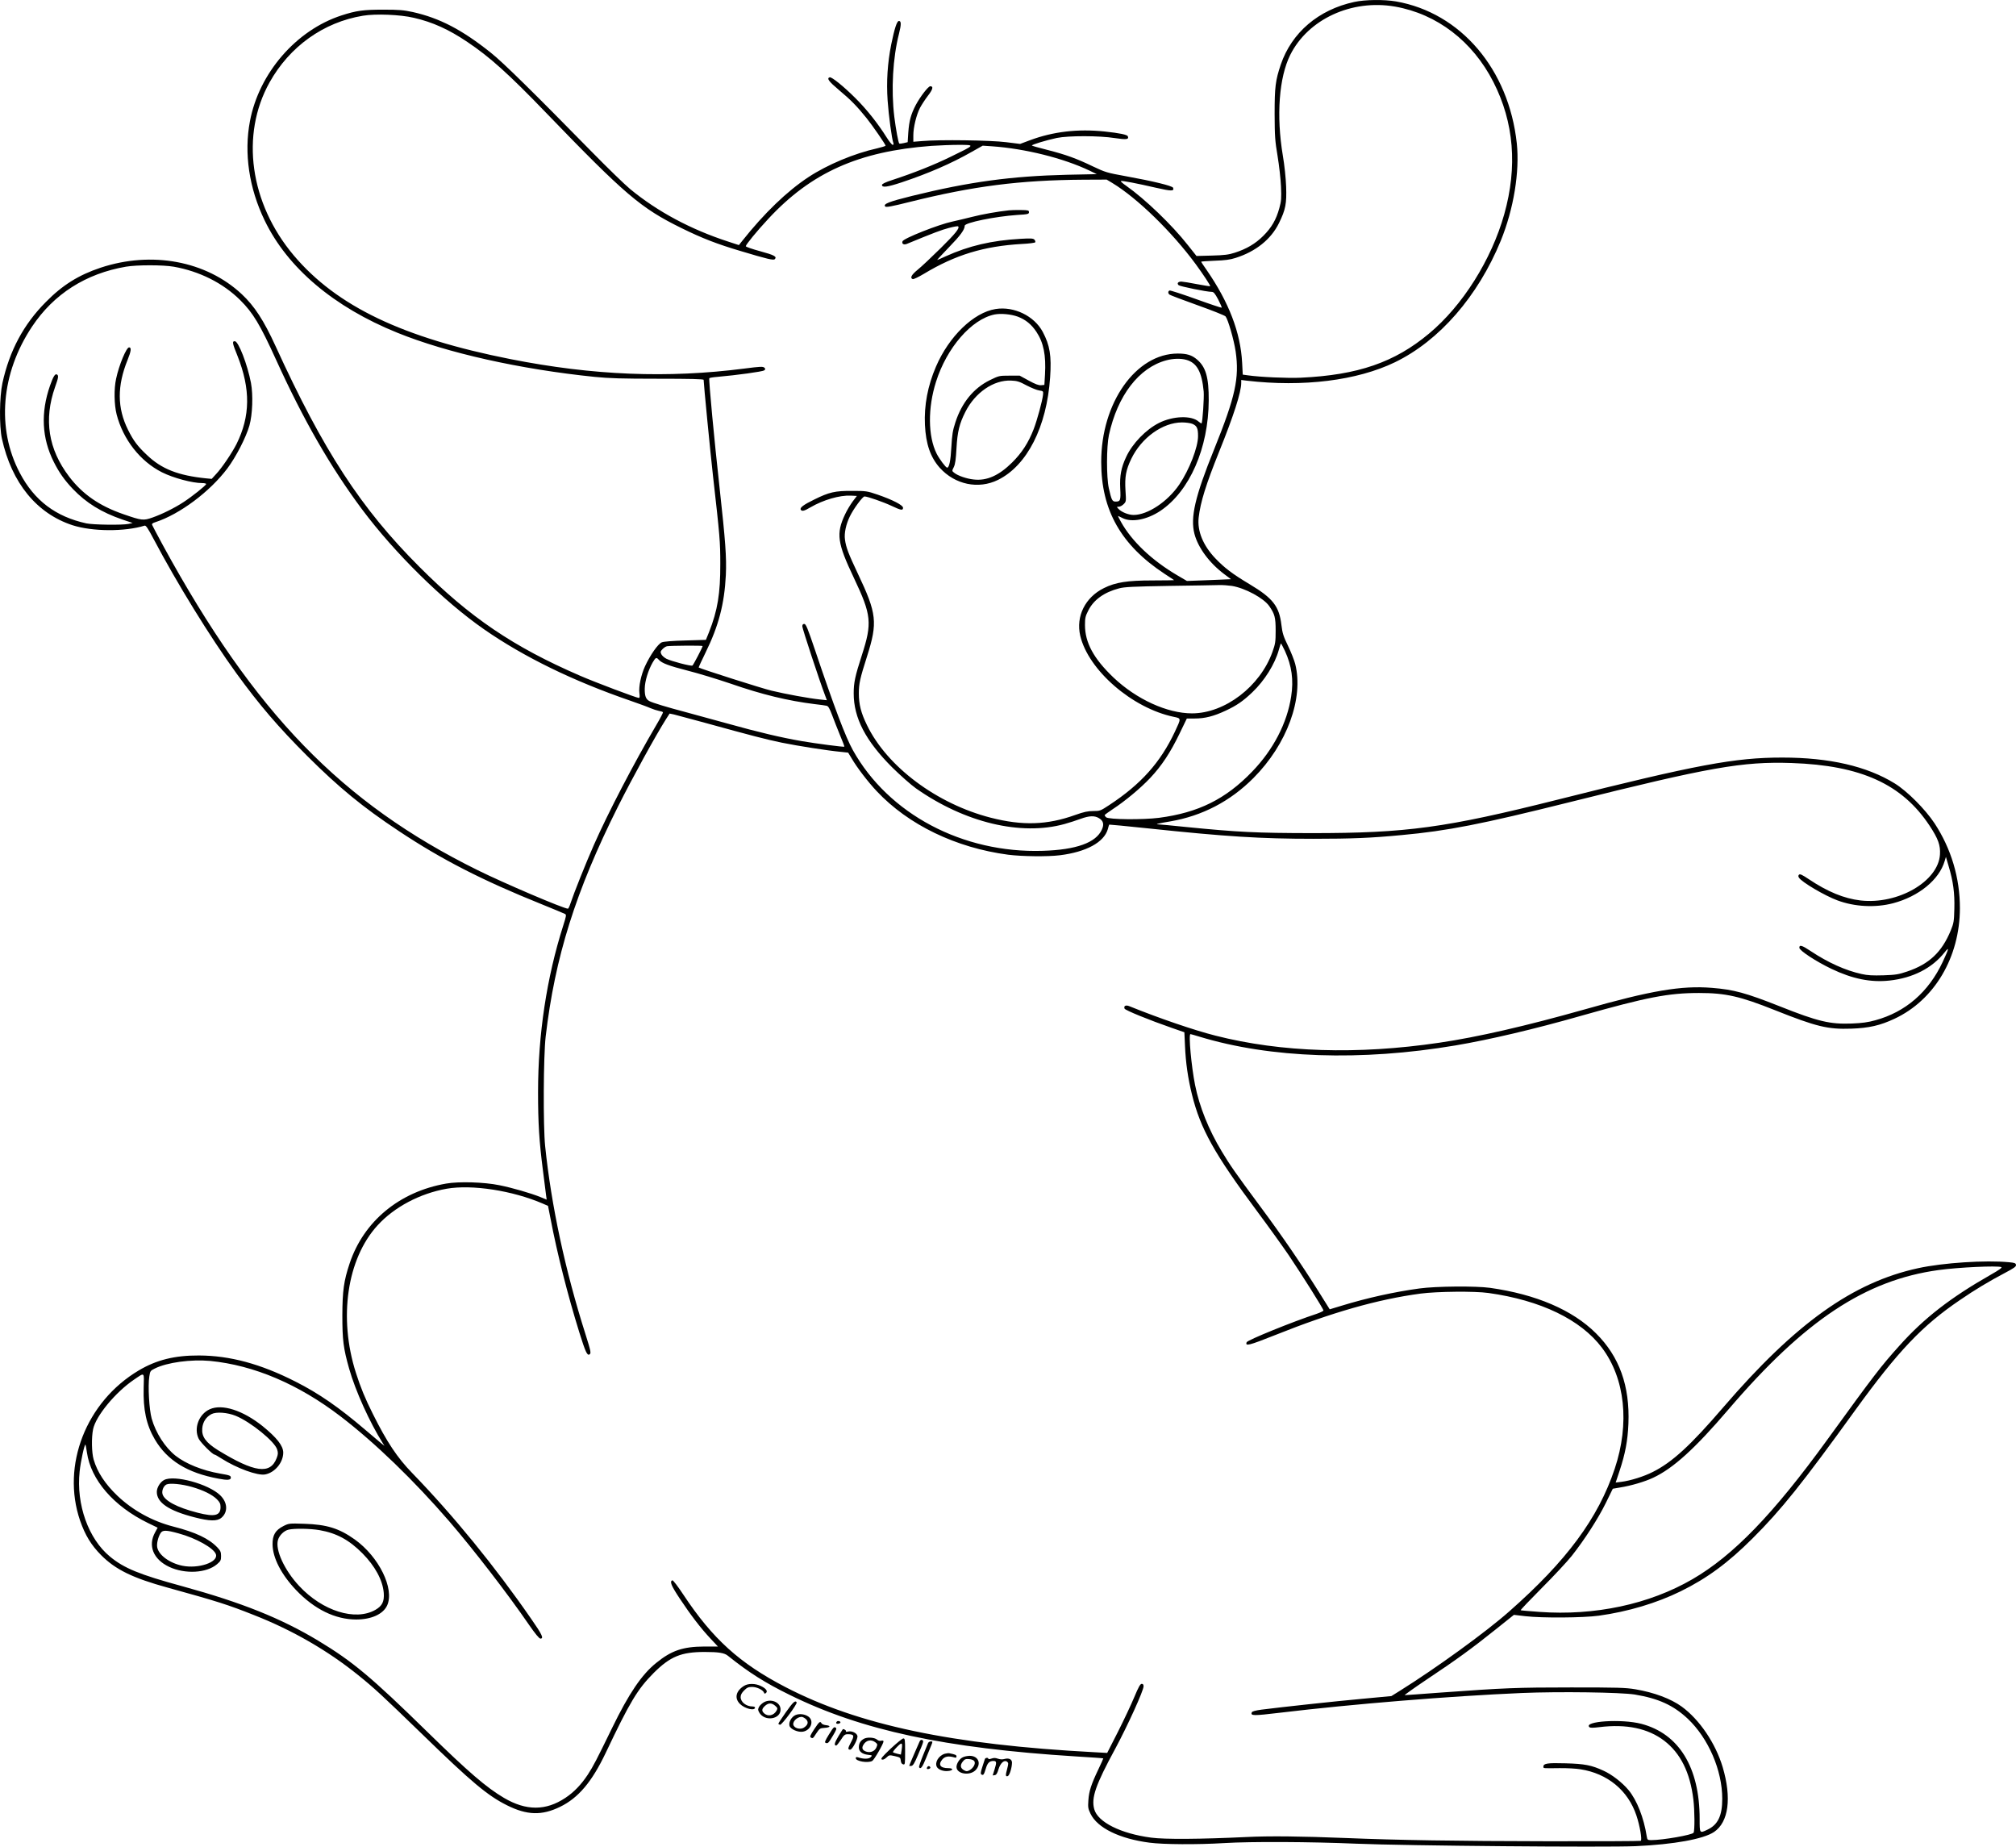<?xml version="1.0" encoding="UTF-8"?>
<svg xmlns="http://www.w3.org/2000/svg" version="1.0" viewBox="0 0 1961.348 1796.284" preserveAspectRatio="xMidYMid meet">
  <g transform="translate(-20.435,1822.897) scale(0.1,-0.1)" fill="#000000" stroke="none">
    <path d="M13380 18210 c-348 -75 -609 -298 -715 -609 -52 -154 -60 -218 -60 -481 1 -221 4 -261 29 -410 15 -91 30 -224 33 -295 5 -114 3 -141 -16 -210 -31 -113 -75 -189 -156 -270 -77 -77 -164 -128 -280 -165 -55 -18 -101 -24 -220 -27 l-150 -4 -85 107 c-154 196 -416 447 -598 575 -35 24 -58 45 -53 47 14 5 158 -23 340 -65 153 -35 182 -35 168 0 -7 18 -194 64 -460 112 -182 33 -199 38 -317 94 -164 79 -264 115 -443 161 -81 20 -150 40 -153 43 -8 8 143 53 242 74 113 23 412 23 563 -1 115 -17 140 -14 128 17 -6 16 -78 31 -227 47 -261 27 -499 -1 -725 -85 l-96 -36 -137 17 c-148 19 -644 26 -814 11 l-88 -7 0 63 c0 76 29 196 64 265 14 27 48 80 76 117 50 64 58 95 25 95 -20 0 -97 -100 -141 -182 -48 -92 -65 -156 -73 -268 l-6 -94 -38 -9 c-21 -5 -41 -7 -44 -4 -9 10 -32 133 -48 259 -32 264 -15 573 46 811 22 87 22 122 -1 122 -20 0 -43 -73 -75 -228 -36 -182 -48 -361 -35 -547 10 -144 41 -375 56 -413 4 -11 1 -17 -7 -17 -8 1 -34 33 -59 73 -84 134 -193 272 -304 382 -115 115 -231 208 -250 202 -31 -10 -9 -40 92 -125 112 -93 176 -159 267 -272 57 -71 185 -256 185 -268 0 -4 -37 -15 -82 -26 -222 -49 -483 -158 -667 -279 -210 -138 -432 -352 -647 -623 l-31 -39 -104 34 c-363 118 -687 291 -954 511 -55 46 -221 207 -370 359 -570 581 -861 868 -985 967 -282 225 -498 337 -760 396 -89 19 -133 23 -285 23 -195 0 -263 -9 -408 -56 -441 -143 -803 -561 -891 -1029 -59 -310 -9 -651 143 -965 222 -461 673 -843 1292 -1093 484 -196 1193 -355 1919 -429 140 -14 264 -18 618 -18 309 0 442 -3 442 -11 0 -36 66 -713 91 -934 67 -590 71 -642 71 -855 1 -289 -26 -454 -110 -666 l-30 -74 -198 -6 c-123 -3 -211 -10 -231 -18 -36 -14 -112 -122 -163 -232 -39 -85 -63 -199 -55 -261 5 -33 3 -48 -5 -48 -21 0 -425 152 -574 217 -647 280 -1071 567 -1561 1058 -569 568 -934 1129 -1400 2148 -114 249 -205 389 -329 505 -346 323 -875 422 -1373 257 -213 -71 -371 -169 -533 -334 -216 -217 -353 -473 -422 -788 -29 -134 -32 -417 -5 -541 95 -430 338 -728 687 -842 193 -62 507 -64 701 -4 13 4 33 -26 89 -132 223 -423 548 -951 804 -1304 226 -311 407 -522 690 -805 307 -306 539 -497 891 -730 413 -275 815 -481 1390 -712 116 -47 217 -89 226 -94 15 -8 13 -19 -18 -116 -160 -504 -244 -1054 -244 -1618 0 -302 11 -479 48 -765 13 -107 27 -214 30 -237 l6 -43 -61 25 c-93 38 -278 91 -398 115 -150 31 -396 38 -520 16 -453 -79 -801 -366 -938 -776 -57 -170 -70 -267 -71 -505 0 -242 10 -321 66 -519 61 -216 201 -525 328 -726 l16 -25 -32 25 c-17 14 -87 73 -155 131 -254 217 -451 354 -681 470 -337 171 -635 252 -937 253 -237 1 -413 -43 -585 -145 -513 -304 -755 -924 -572 -1460 50 -144 108 -239 207 -339 139 -139 306 -221 645 -314 485 -134 583 -165 840 -267 375 -147 719 -346 1015 -585 155 -125 229 -193 621 -573 481 -468 637 -598 825 -692 196 -98 340 -102 518 -15 177 86 309 243 442 522 237 499 310 621 468 780 161 160 267 204 496 204 137 0 192 -9 226 -37 202 -162 361 -263 604 -382 697 -343 1507 -517 2780 -597 146 -9 266 -17 268 -19 1 -1 -20 -49 -48 -107 -69 -145 -91 -211 -97 -300 -5 -70 -3 -82 21 -132 67 -138 282 -243 573 -281 135 -18 465 -20 728 -4 260 16 841 13 1285 -6 473 -20 2435 -37 2718 -24 373 17 659 69 762 138 142 96 173 330 84 631 -70 233 -225 462 -399 589 -105 76 -267 137 -450 168 -97 16 -170 18 -625 18 -526 0 -650 -5 -1270 -50 -184 -14 -341 -25 -349 -25 -7 0 90 69 215 153 287 191 441 303 668 485 l179 143 111 -13 c165 -19 562 -16 716 5 283 39 563 123 795 237 255 125 462 277 700 515 279 278 481 530 1001 1250 413 570 650 820 1016 1068 147 101 283 182 436 263 91 48 112 63 110 79 -3 17 -13 21 -68 26 -227 22 -642 -5 -885 -58 -635 -138 -1192 -536 -1895 -1353 -318 -370 -496 -534 -686 -629 -86 -44 -218 -85 -305 -96 l-56 -7 38 114 c55 166 79 291 86 458 15 368 -88 654 -316 880 -228 227 -583 379 -1031 442 -140 19 -522 16 -685 -6 -244 -33 -511 -92 -762 -169 l-112 -34 -107 171 c-169 269 -353 539 -570 831 -240 324 -292 398 -374 535 -127 210 -217 435 -259 645 -36 180 -65 495 -45 495 3 0 43 -11 88 -25 690 -210 1573 -240 2491 -85 331 56 767 158 1225 289 636 180 846 221 1144 221 260 0 400 -32 743 -169 397 -158 510 -186 738 -178 173 6 281 31 420 96 390 182 636 599 637 1076 0 296 -85 579 -247 826 -91 137 -266 313 -388 388 -271 167 -635 251 -1093 251 -462 0 -833 -69 -2184 -409 -1095 -275 -1471 -326 -2395 -326 -540 1 -711 9 -1225 60 -135 14 -254 25 -264 25 -40 0 -7 9 113 29 311 53 584 195 810 422 326 327 491 776 406 1110 -9 35 -40 114 -69 174 -46 95 -55 123 -65 205 -21 180 -82 260 -306 394 -172 103 -247 160 -337 254 -119 125 -177 266 -162 397 17 149 71 322 199 640 141 349 215 579 215 669 l0 29 54 -7 c549 -64 1072 1 1441 179 432 209 808 641 1030 1182 126 309 185 672 156 948 -78 721 -546 1270 -1175 1380 -119 20 -299 18 -406 -5z m396 -45 c409 -72 755 -337 957 -733 201 -393 236 -825 106 -1287 -125 -444 -406 -890 -732 -1161 -335 -280 -691 -403 -1247 -429 -125 -6 -398 6 -515 23 l-50 7 -6 115 c-15 294 -130 591 -345 902 -30 43 -54 79 -54 81 0 3 60 7 133 10 97 3 150 10 202 27 197 62 346 182 423 340 64 130 75 189 69 355 -3 80 -16 208 -32 300 -65 390 -37 761 72 980 174 348 598 543 1019 470z m-9546 -109 c183 -42 340 -113 521 -235 218 -146 402 -311 764 -687 771 -799 923 -929 1320 -1124 201 -99 346 -155 575 -223 260 -78 319 -92 332 -79 24 24 -4 40 -141 77 -78 21 -141 43 -141 49 1 16 107 146 218 265 419 452 881 658 1587 711 77 5 199 10 270 10 159 -1 160 2 -80 -115 -165 -81 -365 -160 -570 -227 -68 -22 -100 -38 -100 -48 0 -28 52 -21 191 25 261 87 482 183 679 295 l110 62 90 -6 c324 -23 694 -115 950 -237 l70 -34 -290 -6 c-541 -13 -949 -68 -1509 -206 -226 -56 -283 -79 -259 -103 8 -9 64 1 235 44 621 155 1073 213 1696 217 l223 1 55 -33 c244 -148 579 -474 811 -789 76 -104 146 -210 141 -215 -2 -2 -59 7 -128 20 -69 14 -137 24 -152 25 -32 0 -46 -17 -27 -35 14 -12 273 -65 321 -65 20 0 31 -13 64 -74 21 -41 37 -77 34 -80 -3 -2 -115 35 -250 84 -134 48 -250 86 -257 83 -16 -6 -17 -28 0 -40 6 -5 129 -52 272 -103 143 -51 266 -100 273 -109 24 -30 81 -227 98 -341 37 -258 -2 -438 -210 -953 -186 -460 -232 -661 -191 -821 35 -134 145 -283 289 -391 l67 -50 -215 -9 -214 -8 -94 55 c-247 145 -443 331 -548 520 -18 31 -30 57 -28 57 2 0 21 -9 43 -20 89 -45 238 -17 369 70 284 191 468 610 470 1075 1 223 -28 324 -114 397 -50 43 -98 58 -187 58 -407 0 -746 -479 -745 -1055 0 -469 193 -809 617 -1088 50 -32 91 -60 92 -61 2 -1 -93 -3 -210 -3 -245 0 -359 -18 -472 -74 -183 -90 -275 -275 -231 -464 79 -335 506 -705 911 -789 72 -15 72 -12 10 -144 -141 -300 -330 -511 -639 -714 -85 -56 -90 -58 -155 -58 -53 0 -91 -8 -178 -39 -271 -97 -510 -105 -819 -26 -524 134 -1008 495 -1204 899 -59 120 -80 203 -80 311 0 95 12 147 79 357 106 333 96 418 -88 806 -92 195 -116 256 -126 333 -9 60 10 148 47 224 36 75 125 195 143 195 29 0 183 -54 262 -91 93 -44 113 -48 113 -19 0 25 -100 77 -248 128 -103 35 -112 36 -247 36 -167 1 -224 -12 -371 -85 -103 -50 -141 -79 -129 -98 11 -18 34 -13 94 23 126 73 284 119 393 114 l59 -3 -41 -54 c-22 -30 -56 -86 -74 -125 -89 -188 -76 -278 87 -621 170 -359 178 -435 76 -750 -66 -205 -79 -265 -79 -371 0 -239 116 -461 374 -719 78 -77 182 -169 231 -204 475 -334 1022 -465 1447 -347 46 13 116 35 155 50 86 31 137 33 180 6 42 -25 51 -60 27 -111 -57 -127 -249 -196 -574 -206 -780 -25 -1502 358 -1848 979 -72 129 -180 415 -368 973 -72 213 -89 255 -105 255 -13 0 -19 -7 -19 -24 0 -21 167 -529 221 -670 l18 -48 -67 7 c-106 11 -336 53 -472 86 -93 22 -685 211 -708 225 -2 1 28 67 67 146 127 259 183 472 197 753 8 172 -4 331 -61 850 -51 458 -107 1054 -100 1065 2 4 37 10 77 13 192 17 440 51 456 63 15 11 15 14 2 27 -13 12 -39 11 -194 -9 -748 -96 -1472 -67 -2276 92 -1047 207 -1690 514 -2108 1009 -427 507 -520 1172 -235 1683 195 349 525 585 908 648 123 21 364 11 495 -20z m-2337 -2421 c251 -44 481 -159 648 -325 125 -124 193 -237 349 -580 268 -589 528 -1041 837 -1456 320 -428 792 -892 1186 -1166 389 -270 866 -503 1427 -696 80 -28 166 -59 192 -71 26 -11 63 -23 83 -27 19 -3 37 -9 39 -13 3 -4 -27 -61 -66 -127 -216 -368 -466 -847 -606 -1164 -81 -184 -194 -467 -227 -567 -9 -29 -21 -53 -25 -53 -41 0 -625 249 -881 376 -1321 653 -2168 1527 -3057 3154 -55 102 -104 193 -107 202 -5 12 3 19 32 28 236 77 528 295 699 522 84 112 182 302 215 418 30 107 37 296 15 414 -34 179 -122 406 -157 406 -28 0 -24 -19 26 -143 128 -323 125 -587 -10 -858 -44 -86 -142 -232 -198 -291 l-43 -47 -55 5 c-272 28 -433 91 -575 227 -91 85 -132 140 -184 245 -106 212 -107 428 -4 681 34 84 39 121 14 121 -26 0 -98 -172 -126 -305 -22 -99 -19 -252 5 -347 63 -244 229 -456 441 -563 109 -55 295 -105 391 -105 21 0 39 -4 39 -9 0 -13 -140 -124 -220 -176 -87 -57 -208 -117 -302 -150 -89 -31 -103 -30 -282 32 -235 81 -399 195 -529 366 -203 267 -248 555 -137 871 33 92 36 111 19 122 -18 11 -36 -17 -68 -108 -92 -264 -80 -511 37 -743 50 -100 104 -177 185 -262 130 -136 279 -228 483 -298 l99 -33 -40 -9 c-62 -13 -342 -9 -410 5 -298 65 -507 222 -648 491 -228 432 -183 969 119 1423 211 317 523 516 914 583 106 18 359 18 463 0z m9852 -906 c104 -29 152 -117 170 -309 5 -59 -11 -299 -21 -309 -2 -2 -14 5 -27 16 -69 63 -250 57 -387 -12 -127 -64 -258 -199 -319 -330 -49 -104 -64 -183 -58 -306 6 -117 2 -129 -45 -129 -33 0 -40 15 -66 130 -24 108 -23 405 1 518 84 384 292 655 558 726 66 18 140 20 194 5z m60 -623 c44 -19 55 -42 55 -119 0 -108 -85 -328 -183 -472 -113 -166 -307 -295 -444 -295 -50 0 -119 28 -148 60 -18 19 -17 20 4 20 12 0 33 11 47 25 25 25 25 27 18 133 -8 132 4 199 56 307 99 206 305 354 493 355 37 0 83 -6 102 -14z m383 -1576 c130 -21 311 -119 365 -197 53 -77 62 -109 62 -238 0 -109 -3 -128 -31 -207 -120 -336 -463 -598 -783 -598 -241 0 -540 137 -763 348 -194 185 -278 340 -278 512 0 66 4 86 31 138 52 106 155 180 301 218 52 14 139 18 488 24 234 3 452 7 485 8 33 1 88 -3 123 -8z m517 -632 c67 -146 86 -283 61 -443 -39 -259 -174 -519 -380 -732 -257 -267 -523 -399 -906 -449 -158 -20 -487 -17 -514 5 -9 8 -15 18 -14 22 2 4 37 30 78 57 118 77 270 203 365 304 112 119 196 247 285 431 l71 147 77 0 c99 0 185 22 300 76 108 50 171 94 260 179 118 112 220 274 258 413 9 34 19 62 21 62 2 0 19 -33 38 -72z m-5665 47 c0 -12 -90 -184 -99 -190 -14 -8 -205 42 -253 66 -21 11 -44 31 -50 45 -10 21 -8 28 12 49 12 13 32 26 44 28 31 6 346 8 346 2z m-426 -134 c30 -33 96 -58 283 -106 100 -25 286 -82 413 -125 311 -108 562 -168 820 -200 52 -6 105 -13 116 -16 16 -3 29 -24 54 -91 18 -49 53 -137 77 -196 25 -59 44 -109 42 -111 -6 -5 -275 30 -414 54 -198 34 -419 86 -723 171 -158 44 -345 95 -417 114 -164 43 -313 88 -342 104 -35 18 -47 50 -46 122 1 73 34 179 77 254 30 51 36 53 60 26z m446 -612 c476 -131 585 -159 750 -194 158 -32 442 -77 581 -90 l65 -7 34 -56 c51 -88 159 -229 244 -319 308 -328 771 -551 1279 -618 135 -17 384 -20 504 -5 256 32 428 126 465 253 6 23 12 43 14 45 1 1 172 -15 380 -37 759 -80 1091 -101 1609 -101 368 0 563 8 855 36 448 41 772 105 1635 320 1364 341 1681 397 2160 381 674 -23 1075 -205 1343 -611 83 -126 106 -190 100 -280 -17 -261 -408 -487 -772 -446 -161 19 -320 84 -504 207 -64 43 -86 53 -95 44 -8 -8 -9 -16 -1 -29 26 -43 250 -175 374 -221 168 -63 370 -73 542 -28 250 66 449 229 502 411 l12 40 26 -89 c45 -149 60 -263 56 -415 -3 -124 -6 -141 -35 -212 -87 -211 -210 -327 -424 -399 -83 -28 -111 -33 -230 -37 -106 -3 -154 -1 -215 13 -154 34 -324 110 -491 221 -87 58 -113 66 -113 34 0 -27 160 -132 312 -205 205 -98 384 -134 565 -114 228 25 414 120 536 274 48 60 44 41 -19 -94 -137 -292 -361 -486 -654 -566 -71 -20 -129 -28 -230 -32 -211 -8 -328 19 -702 168 -329 130 -445 162 -659 179 -295 24 -592 -26 -1239 -210 -567 -160 -1039 -269 -1415 -324 -794 -117 -1534 -94 -2175 69 -209 53 -545 168 -837 286 -36 15 -58 4 -48 -23 6 -16 239 -111 461 -188 l121 -42 6 -131 c7 -166 29 -318 68 -475 82 -333 219 -579 635 -1137 111 -149 248 -340 306 -425 128 -190 338 -523 338 -538 0 -6 -30 -20 -67 -33 -232 -76 -672 -255 -680 -276 -16 -42 21 -32 281 71 545 218 992 346 1411 402 159 21 526 25 660 6 509 -71 898 -259 1104 -532 226 -300 272 -737 125 -1177 -161 -483 -469 -898 -1027 -1389 -227 -201 -712 -552 -1064 -772 l-82 -51 -278 -26 c-265 -24 -799 -82 -986 -106 -59 -8 -91 -17 -94 -26 -14 -35 14 -35 274 -4 710 85 1656 162 2355 192 363 15 958 7 1097 -15 230 -38 375 -104 515 -235 201 -190 336 -502 336 -779 0 -165 -42 -253 -145 -301 -76 -36 -75 -37 -75 105 0 501 -201 829 -567 925 -191 50 -564 26 -506 -32 8 -8 35 -8 99 0 262 32 471 -12 629 -132 159 -122 252 -308 284 -572 13 -106 14 -304 2 -323 -13 -22 -301 -72 -411 -72 -37 0 -39 2 -45 38 -28 179 -95 350 -177 449 -61 73 -161 151 -243 188 -117 54 -183 67 -371 72 -175 5 -214 -1 -214 -32 0 -18 -9 -17 155 -15 72 1 164 -4 205 -11 264 -41 464 -206 545 -450 33 -98 57 -237 42 -246 -5 -3 -415 -5 -911 -4 -868 1 -1466 11 -1951 31 -448 18 -751 21 -975 10 -442 -21 -793 -24 -926 -6 -296 39 -520 151 -554 277 -30 111 12 233 205 589 119 221 275 564 275 606 0 17 -6 24 -18 24 -14 0 -31 -30 -72 -128 -29 -70 -100 -221 -158 -336 l-106 -208 -125 7 c-1386 73 -2295 265 -3006 634 -445 231 -708 469 -992 898 -52 79 -100 142 -107 140 -29 -10 -12 -51 72 -178 107 -161 204 -288 300 -390 l71 -76 -132 0 c-208 -1 -319 -38 -468 -159 -141 -113 -266 -297 -430 -634 -152 -312 -182 -370 -236 -453 -64 -97 -134 -170 -218 -226 -191 -127 -382 -127 -598 0 -171 101 -344 250 -735 632 -558 546 -737 695 -1072 897 -362 218 -745 371 -1320 529 -419 114 -570 176 -706 289 -210 173 -329 507 -295 827 10 98 48 271 57 262 2 -2 8 -36 14 -76 38 -267 260 -524 595 -687 l93 -45 -24 -44 c-73 -130 -19 -264 136 -337 155 -73 365 -61 466 26 35 30 39 39 39 79 0 39 -6 52 -35 83 -83 87 -211 148 -430 204 -203 52 -395 158 -544 300 -119 114 -195 229 -231 353 -19 67 -22 211 -5 294 27 129 217 359 398 482 107 72 98 79 94 -78 -6 -214 26 -363 109 -504 121 -205 316 -325 618 -381 88 -17 121 -14 121 9 0 20 -9 24 -103 40 -174 30 -334 95 -435 174 -102 81 -192 221 -232 361 -24 85 -38 316 -23 410 8 52 10 56 53 77 120 60 354 91 539 74 426 -42 857 -225 1268 -539 338 -259 714 -623 1058 -1021 237 -275 568 -704 774 -1004 63 -91 101 -137 113 -137 35 0 17 39 -89 191 -355 513 -754 1002 -1158 1419 -145 149 -247 302 -383 575 -75 149 -120 259 -165 400 -171 535 -87 1109 210 1434 163 179 413 311 673 357 247 43 641 -18 936 -145 l50 -22 24 -122 c65 -342 168 -747 280 -1107 60 -192 77 -229 99 -216 18 11 14 30 -38 195 -199 626 -333 1252 -393 1831 -20 196 -17 875 5 1065 90 773 292 1416 703 2237 141 281 370 698 470 855 l33 51 43 -9 c24 -6 158 -42 298 -80z m12615 -5295 c11 -5 -21 -28 -104 -75 -390 -222 -648 -422 -886 -688 -185 -206 -241 -279 -703 -916 -525 -724 -915 -1127 -1312 -1357 -420 -244 -950 -357 -1490 -318 -96 7 -178 14 -181 16 -4 2 89 99 205 216 117 117 248 258 292 313 123 156 256 361 331 514 l68 139 70 12 c108 17 243 57 323 95 196 92 406 283 733 665 741 866 1331 1257 2043 1355 195 27 570 44 611 29z m-17735 -2590 c171 -46 346 -144 365 -204 25 -77 -171 -143 -327 -111 -125 26 -230 104 -244 179 -7 37 9 101 33 139 20 30 53 30 173 -3z M10020 16183 c-106 -11 -259 -38 -360 -64 -63 -16 -148 -36 -189 -45 -131 -27 -475 -163 -486 -192 -10 -25 12 -38 43 -25 257 106 339 137 409 155 46 12 86 19 89 15 17 -16 -23 -67 -170 -212 -89 -88 -189 -182 -224 -210 -60 -49 -77 -80 -48 -91 8 -3 56 20 108 51 307 185 585 270 956 291 67 3 125 11 128 16 3 5 0 16 -7 25 -12 13 -31 15 -134 9 -284 -16 -504 -68 -732 -171 -41 -19 -78 -35 -81 -35 -3 0 49 55 114 123 110 113 154 172 154 210 0 30 295 90 510 105 106 6 115 9 115 27 0 18 -7 20 -80 21 -44 1 -96 -1 -115 -3z M9890 15223 c-213 -34 -453 -265 -580 -561 -80 -186 -116 -376 -107 -566 9 -188 54 -315 144 -417 148 -164 376 -212 567 -118 283 140 474 515 507 998 14 210 -2 310 -72 442 -83 155 -280 251 -459 222z m216 -74 c76 -29 132 -74 181 -147 70 -105 95 -228 84 -417 l-6 -100 -32 -3 c-24 -2 -56 10 -120 45 l-88 48 -101 0 c-99 0 -102 -1 -190 -44 -158 -78 -273 -219 -335 -411 -26 -79 -32 -119 -39 -240 -7 -133 -21 -200 -41 -200 -13 0 -75 83 -102 136 -85 169 -87 446 -6 700 105 332 345 608 569 654 62 12 160 3 226 -21z m86 -669 c46 -24 101 -46 123 -49 39 -6 40 -7 37 -41 -6 -59 -58 -250 -91 -335 -51 -132 -115 -231 -210 -325 -128 -127 -247 -180 -374 -165 -68 7 -155 37 -189 65 -23 18 -23 18 -4 56 14 29 20 76 26 184 9 160 28 237 86 352 95 189 276 313 446 305 56 -2 80 -9 150 -47z M2245 4521 c-107 -48 -158 -187 -107 -288 20 -38 135 -153 154 -153 4 0 33 -16 65 -37 151 -96 353 -170 427 -156 95 18 176 116 176 213 -1 66 -62 144 -201 257 -191 153 -394 219 -514 164z m253 -64 c146 -60 380 -250 403 -328 10 -32 9 -46 -5 -83 -62 -162 -215 -141 -571 77 -118 74 -160 131 -153 212 5 62 38 112 90 139 47 24 154 16 236 -17z M1801 3833 c-38 -20 -71 -73 -71 -116 0 -104 116 -183 366 -247 148 -38 221 -40 263 -4 65 55 60 149 -13 219 -114 110 -447 200 -545 148z m272 -68 c110 -32 196 -74 242 -120 28 -29 35 -43 35 -75 0 -84 -56 -98 -221 -56 -204 52 -327 118 -344 183 -8 33 10 77 38 92 33 16 149 5 250 -24z M2962 3385 c-79 -40 -107 -88 -106 -179 2 -132 85 -292 228 -443 179 -188 382 -287 586 -287 148 0 262 52 301 137 73 162 -80 474 -316 642 -152 108 -271 145 -490 152 -148 5 -151 4 -203 -22z m352 -40 c165 -29 287 -95 416 -225 123 -124 198 -262 208 -386 6 -83 -15 -126 -81 -164 -195 -112 -515 -12 -742 232 -143 153 -235 352 -206 448 13 45 59 90 103 100 56 13 211 11 302 -5z M7444 1831 c-80 -49 -97 -120 -41 -176 47 -47 147 -71 147 -35 0 5 -11 10 -24 10 -62 0 -116 43 -116 91 0 22 10 41 34 65 28 28 41 34 78 34 45 0 104 -28 115 -55 4 -12 9 -13 19 -4 21 17 1 44 -49 68 -54 26 -122 27 -163 2z M7640 1673 c-19 -10 -41 -30 -50 -45 -13 -25 -13 -31 0 -55 52 -95 217 -68 208 34 -5 65 -90 100 -158 66z m106 -36 c23 -20 25 -26 15 -45 -28 -52 -87 -64 -125 -26 -23 22 -20 41 10 69 34 31 65 32 100 2z M7850 1574 c-41 -58 -74 -109 -73 -112 1 -4 8 -8 16 -10 17 -4 171 204 162 218 -14 22 -34 4 -105 -96z M7943 1546 c-38 -17 -67 -68 -58 -103 8 -34 84 -67 132 -58 77 14 110 105 53 146 -35 25 -89 32 -127 15z m101 -38 c29 -27 23 -57 -19 -84 -30 -19 -81 -10 -98 18 -21 32 26 85 75 87 9 1 28 -9 42 -21z M8347 1484 c-14 -14 -7 -25 13 -22 12 2 21 8 21 13 0 12 -24 18 -34 9z M8126 1409 c-37 -56 -45 -74 -34 -80 20 -13 21 -12 55 41 31 46 35 49 80 52 56 3 64 21 13 26 -19 2 -39 10 -43 18 -13 24 -22 17 -71 -57z M8268 1356 c-37 -60 -43 -76 -31 -80 22 -9 28 -2 72 72 29 48 37 68 28 74 -19 12 -20 12 -69 -66z M8361 1340 c-39 -65 -44 -90 -21 -90 5 0 25 25 45 55 30 48 39 55 67 55 62 0 67 -13 31 -79 -31 -58 -32 -71 -7 -71 21 0 77 107 70 134 -7 29 -56 51 -92 42 -15 -4 -23 -3 -20 3 5 7 -14 21 -29 21 -1 0 -21 -32 -44 -70z M8608 1315 c-33 -19 -48 -44 -48 -83 0 -39 31 -65 87 -72 45 -5 46 -6 28 -23 -18 -19 -69 -20 -122 -2 -17 5 -23 3 -23 -8 0 -30 117 -50 160 -27 19 10 110 168 110 190 0 8 -8 10 -22 7 -13 -4 -29 0 -40 10 -25 22 -97 27 -130 8z m113 -34 c21 -16 22 -21 10 -49 -16 -38 -58 -55 -100 -41 -35 12 -45 33 -29 62 26 49 78 61 119 28z M8870 1220 c-84 -80 -101 -100 -86 -106 11 -4 26 2 44 19 26 25 29 26 82 14 51 -12 55 -14 58 -44 2 -21 10 -33 23 -36 18 -5 19 1 19 124 0 116 -2 129 -17 128 -10 0 -65 -45 -123 -99z m106 -15 l-7 -43 -35 8 c-20 5 -38 11 -42 14 -3 4 14 27 39 52 49 50 56 45 45 -31z M9150 1287 c-5 -12 -30 -69 -55 -126 -25 -57 -45 -106 -45 -108 0 -2 9 -3 21 -1 16 2 31 27 63 103 58 135 60 141 41 149 -10 4 -19 -2 -25 -17z M9233 1273 c-4 -10 -26 -65 -50 -122 -23 -57 -40 -107 -37 -112 14 -24 32 -1 68 89 22 53 46 112 53 130 12 30 12 32 -7 32 -11 0 -24 -8 -27 -17z M9396 1170 c-60 -18 -100 -85 -77 -128 14 -26 61 -44 106 -40 55 4 59 28 5 28 -79 0 -101 34 -57 86 25 28 59 34 110 20 21 -7 27 -5 27 8 0 14 -10 19 -70 31 -8 2 -28 -1 -44 -5z M9568 1134 c-30 -15 -58 -61 -58 -92 0 -69 131 -90 187 -30 58 63 25 138 -59 138 -24 -1 -55 -7 -70 -16z m116 -37 c14 -22 -9 -66 -47 -87 -24 -13 -30 -13 -54 0 -36 20 -40 49 -12 84 18 23 28 27 62 24 25 -2 44 -10 51 -21z M9786 1118 c-3 -7 -14 -42 -25 -77 -16 -49 -18 -67 -9 -72 19 -12 25 -3 43 56 16 55 35 75 74 75 31 0 33 -13 12 -80 l-19 -61 20 3 c15 2 25 17 37 58 19 62 57 94 84 72 13 -11 13 -19 1 -65 -18 -68 -18 -79 3 -75 18 3 42 79 43 131 0 34 -31 48 -74 36 -19 -6 -42 -4 -63 3 -25 9 -41 9 -63 1 -17 -6 -30 -7 -30 -2 0 14 -30 11 -34 -3z M9225 1039 c-10 -15 1 -23 20 -15 9 3 13 10 10 16 -8 13 -22 13 -30 -1z"></path>
  </g>
</svg>
